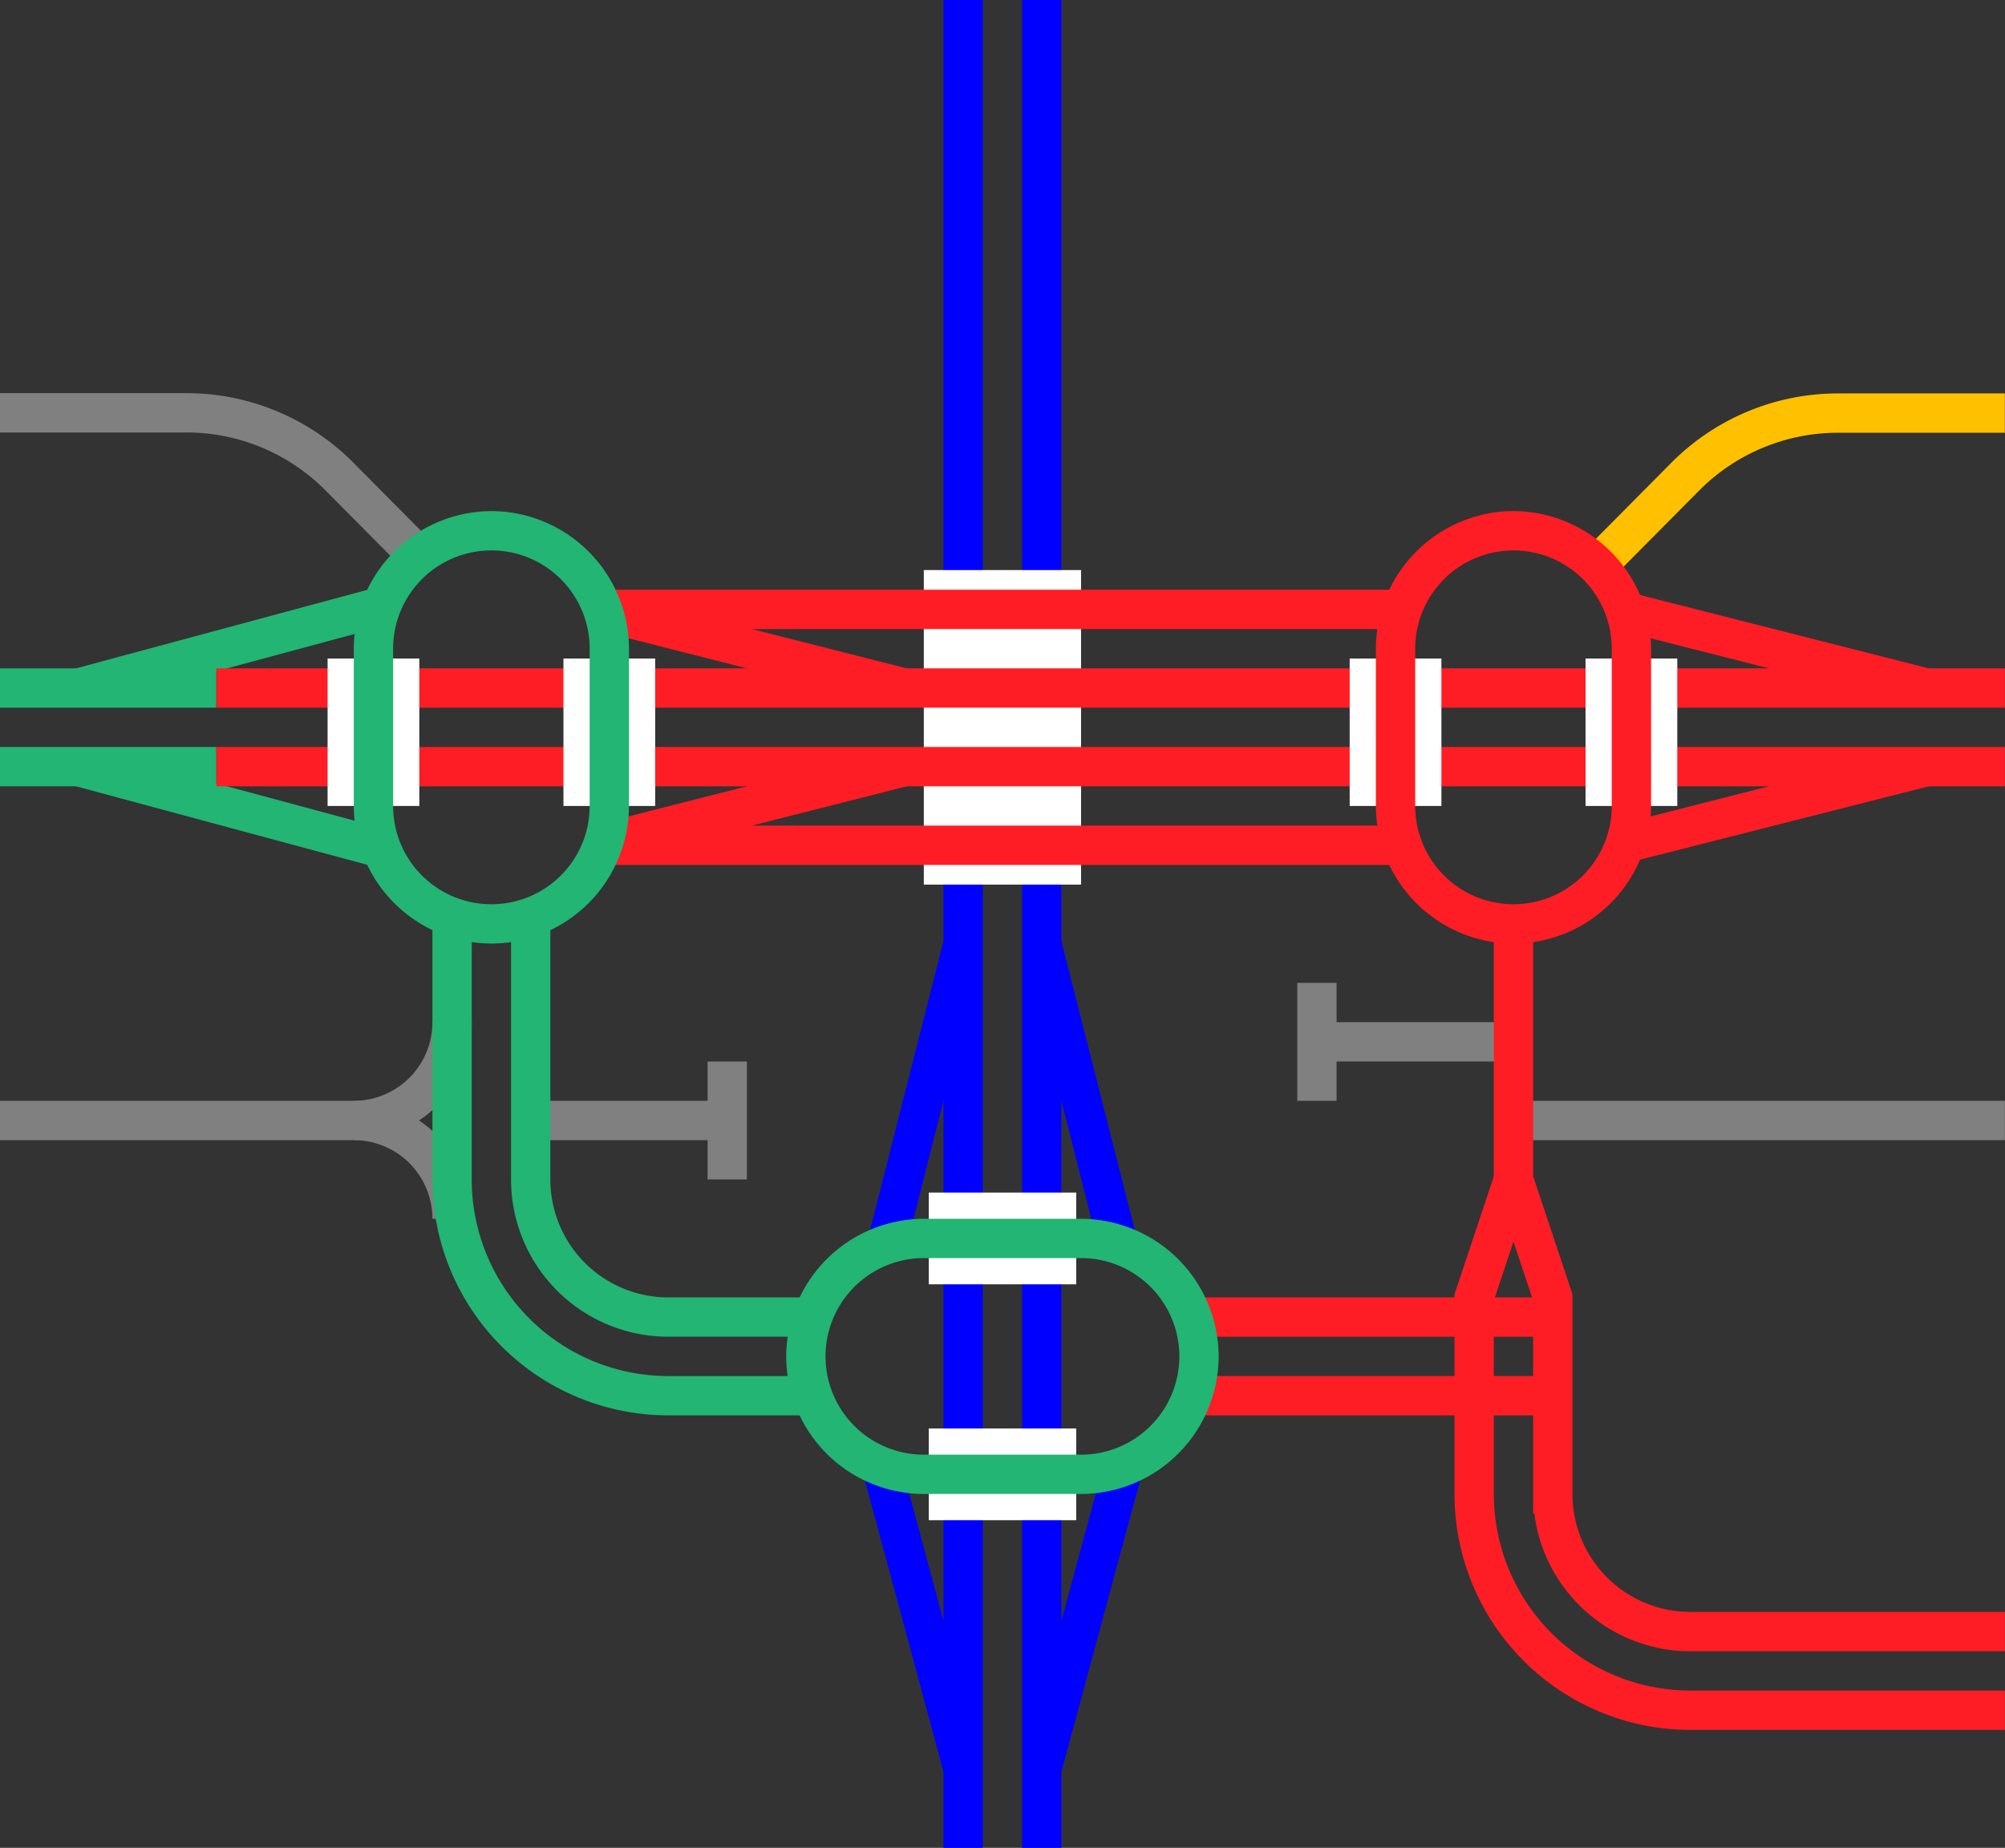 <svg viewBox="0 0 153.01 141" xmlns="http://www.w3.org/2000/svg"><rect x="0" y="0" width="153.01" height="141" fill="#333333" stroke="none"/><g fill="none"><path d="m79.5 135 6.38-23.63" stroke="#00f" stroke-miterlimit="10" stroke-width="3"/><path d="m73.5 135-6.37-23.63" stroke="#00f" stroke-miterlimit="10" stroke-width="3"/><path d="m79.5 72 6 23.63" stroke="#00f" stroke-miterlimit="10" stroke-width="3"/><path d="m73.5 72-6 23.62" stroke="#00f" stroke-miterlimit="10" stroke-width="3"/><path d="m6 58.5 23.63 6.37" stroke="#22b573" stroke-miterlimit="10" stroke-width="3"/><path d="m6 52.5 23.63-6.37" stroke="#22b573" stroke-miterlimit="10" stroke-width="3"/><path d="m69 58.5-23.62 6" stroke="#ff1d25" stroke-miterlimit="10" stroke-width="3"/><path d="m69 52.5-23.62-6" stroke="#ff1d25" stroke-miterlimit="10" stroke-width="3"/><path d="m147 58.5-23.62 6" stroke="#ff1d25" stroke-miterlimit="10" stroke-width="3"/><path d="m147 52.5-23.62-6" stroke="#ff1d25" stroke-miterlimit="10" stroke-width="3"/><path d="m79.5 0v141" stroke="#00f" stroke-miterlimit="10" stroke-width="3"/><path d="m73.5 0v141" stroke="#00f" stroke-miterlimit="10" stroke-width="3"/><path d="m0 101.96h3v3h-3z"/><path d="m150 102.04h3v3h-3z"/><path d="m82.13 94.5h-11.25" stroke="#fff" stroke-miterlimit="10" stroke-width="7"/><path d="m70.88 112.5h11.25" stroke="#fff" stroke-miterlimit="10" stroke-width="7"/><path d="m70.5 55.5h12" stroke="#fff" stroke-miterlimit="10" stroke-width="24"/><path d="m153 31.52h-12.71a16.44 16.44 0 0 0 -11.62 4.79l-6.77 6.82" stroke="#ffc000" stroke-miterlimit="10" stroke-width="3"/><path d="m153 58.5h-136.5" stroke="#ff1d25" stroke-miterlimit="10" stroke-width="3"/><path d="m153 52.5h-136.5" stroke="#ff1d25" stroke-miterlimit="10" stroke-width="3"/><path d="m115.5 79.5h-15" stroke="#808080" stroke-miterlimit="10" stroke-width="3"/><path d="m115.5 85.5h37.5" stroke="#808080" stroke-miterlimit="10" stroke-width="3"/><path d="m100.5 84v-9" stroke="#808080" stroke-miterlimit="10" stroke-width="3"/><path d="m153 130.5h-24a16.5 16.5 0 0 1 -16.5-16.5v-15l3-9 3 9v15a10.5 10.5 0 0 0 10.5 10.5h24" stroke="#ff1d25" stroke-miterlimit="10" stroke-width="3"/><path d="m91.5 100.5h27" stroke="#ff1d25" stroke-miterlimit="10" stroke-width="3"/><path d="m118.5 106.5h-27" stroke="#ff1d25" stroke-miterlimit="10" stroke-width="3"/><path d="m115.5 91.5v-21" stroke="#ff1d25" stroke-miterlimit="10" stroke-width="3"/><path d="m0 31.5h14.21a16.44 16.44 0 0 1 11.62 4.79l6.77 6.82" stroke="#808080" stroke-miterlimit="10" stroke-width="3"/><path d="m0 58.5h16.5" stroke="#22b573" stroke-miterlimit="10" stroke-width="3"/><path d="m0 52.5h16.5" stroke="#22b573" stroke-miterlimit="10" stroke-width="3"/><path d="m27 85.5h-27" stroke="#808080" stroke-miterlimit="10" stroke-width="3"/><path d="m34.5 78a7.5 7.5 0 0 1 -7.5 7.5" stroke="#808080" stroke-miterlimit="10" stroke-width="3"/><path d="m27 85.5a7.5 7.5 0 0 1 7.5 7.5" stroke="#808080" stroke-miterlimit="10" stroke-width="3"/><path d="m40.5 85.5h15" stroke="#808080" stroke-miterlimit="10" stroke-width="3"/><path d="m55.5 81v9" stroke="#808080" stroke-miterlimit="10" stroke-width="3"/><path d="m40.5 70.5v19.5a10.5 10.5 0 0 0 10.5 10.5h10.5" stroke="#22b573" stroke-miterlimit="10" stroke-width="3"/><path d="m34.5 70.5v19.5a16.5 16.5 0 0 0 16.5 16.5h10.5" stroke="#22b573" stroke-miterlimit="10" stroke-width="3"/><path d="m46.5 61.5v-11.25" stroke="#fff" stroke-miterlimit="10" stroke-width="7"/><path d="m28.5 50.25v11.25" stroke="#fff" stroke-miterlimit="10" stroke-width="7"/><path d="m124.5 61.5v-11.25" stroke="#fff" stroke-miterlimit="10" stroke-width="7"/><path d="m106.5 50.25v11.25" stroke="#fff" stroke-miterlimit="10" stroke-width="7"/><path d="m46.5 46.5h60" stroke="#ff1d25" stroke-miterlimit="10" stroke-width="3"/><path d="m46.5 64.5h60" stroke="#ff1d25" stroke-miterlimit="10" stroke-width="3"/></g><path d="m82.5 96a7.5 7.5 0 0 1 0 15h-12a7.5 7.5 0 0 1 0-15zm0-3h-12a10.53 10.53 0 0 0 -10.5 10.5 10.52 10.52 0 0 0 10.5 10.5h12a10.52 10.52 0 0 0 10.5-10.5 10.53 10.53 0 0 0 -10.5-10.5z" fill="#22b573"/><path d="m37.5 42a7.5 7.5 0 0 1 7.5 7.5v12a7.5 7.5 0 0 1 -15 0v-12a7.5 7.5 0 0 1 7.5-7.5m0-3a10.54 10.54 0 0 0 -10.5 10.5v12a10.54 10.54 0 0 0 10.5 10.5 10.53 10.53 0 0 0 10.5-10.5v-12a10.53 10.53 0 0 0 -10.5-10.5z" fill="#22b573"/><path d="m115.5 42a7.5 7.5 0 0 1 7.5 7.5v12a7.5 7.5 0 0 1 -15 0v-12a7.5 7.5 0 0 1 7.5-7.5m0-3a10.53 10.53 0 0 0 -10.5 10.5v12a10.53 10.53 0 0 0 10.5 10.5 10.53 10.53 0 0 0 10.5-10.5v-12a10.53 10.53 0 0 0 -10.5-10.5z" fill="#ff1d25"/></svg>